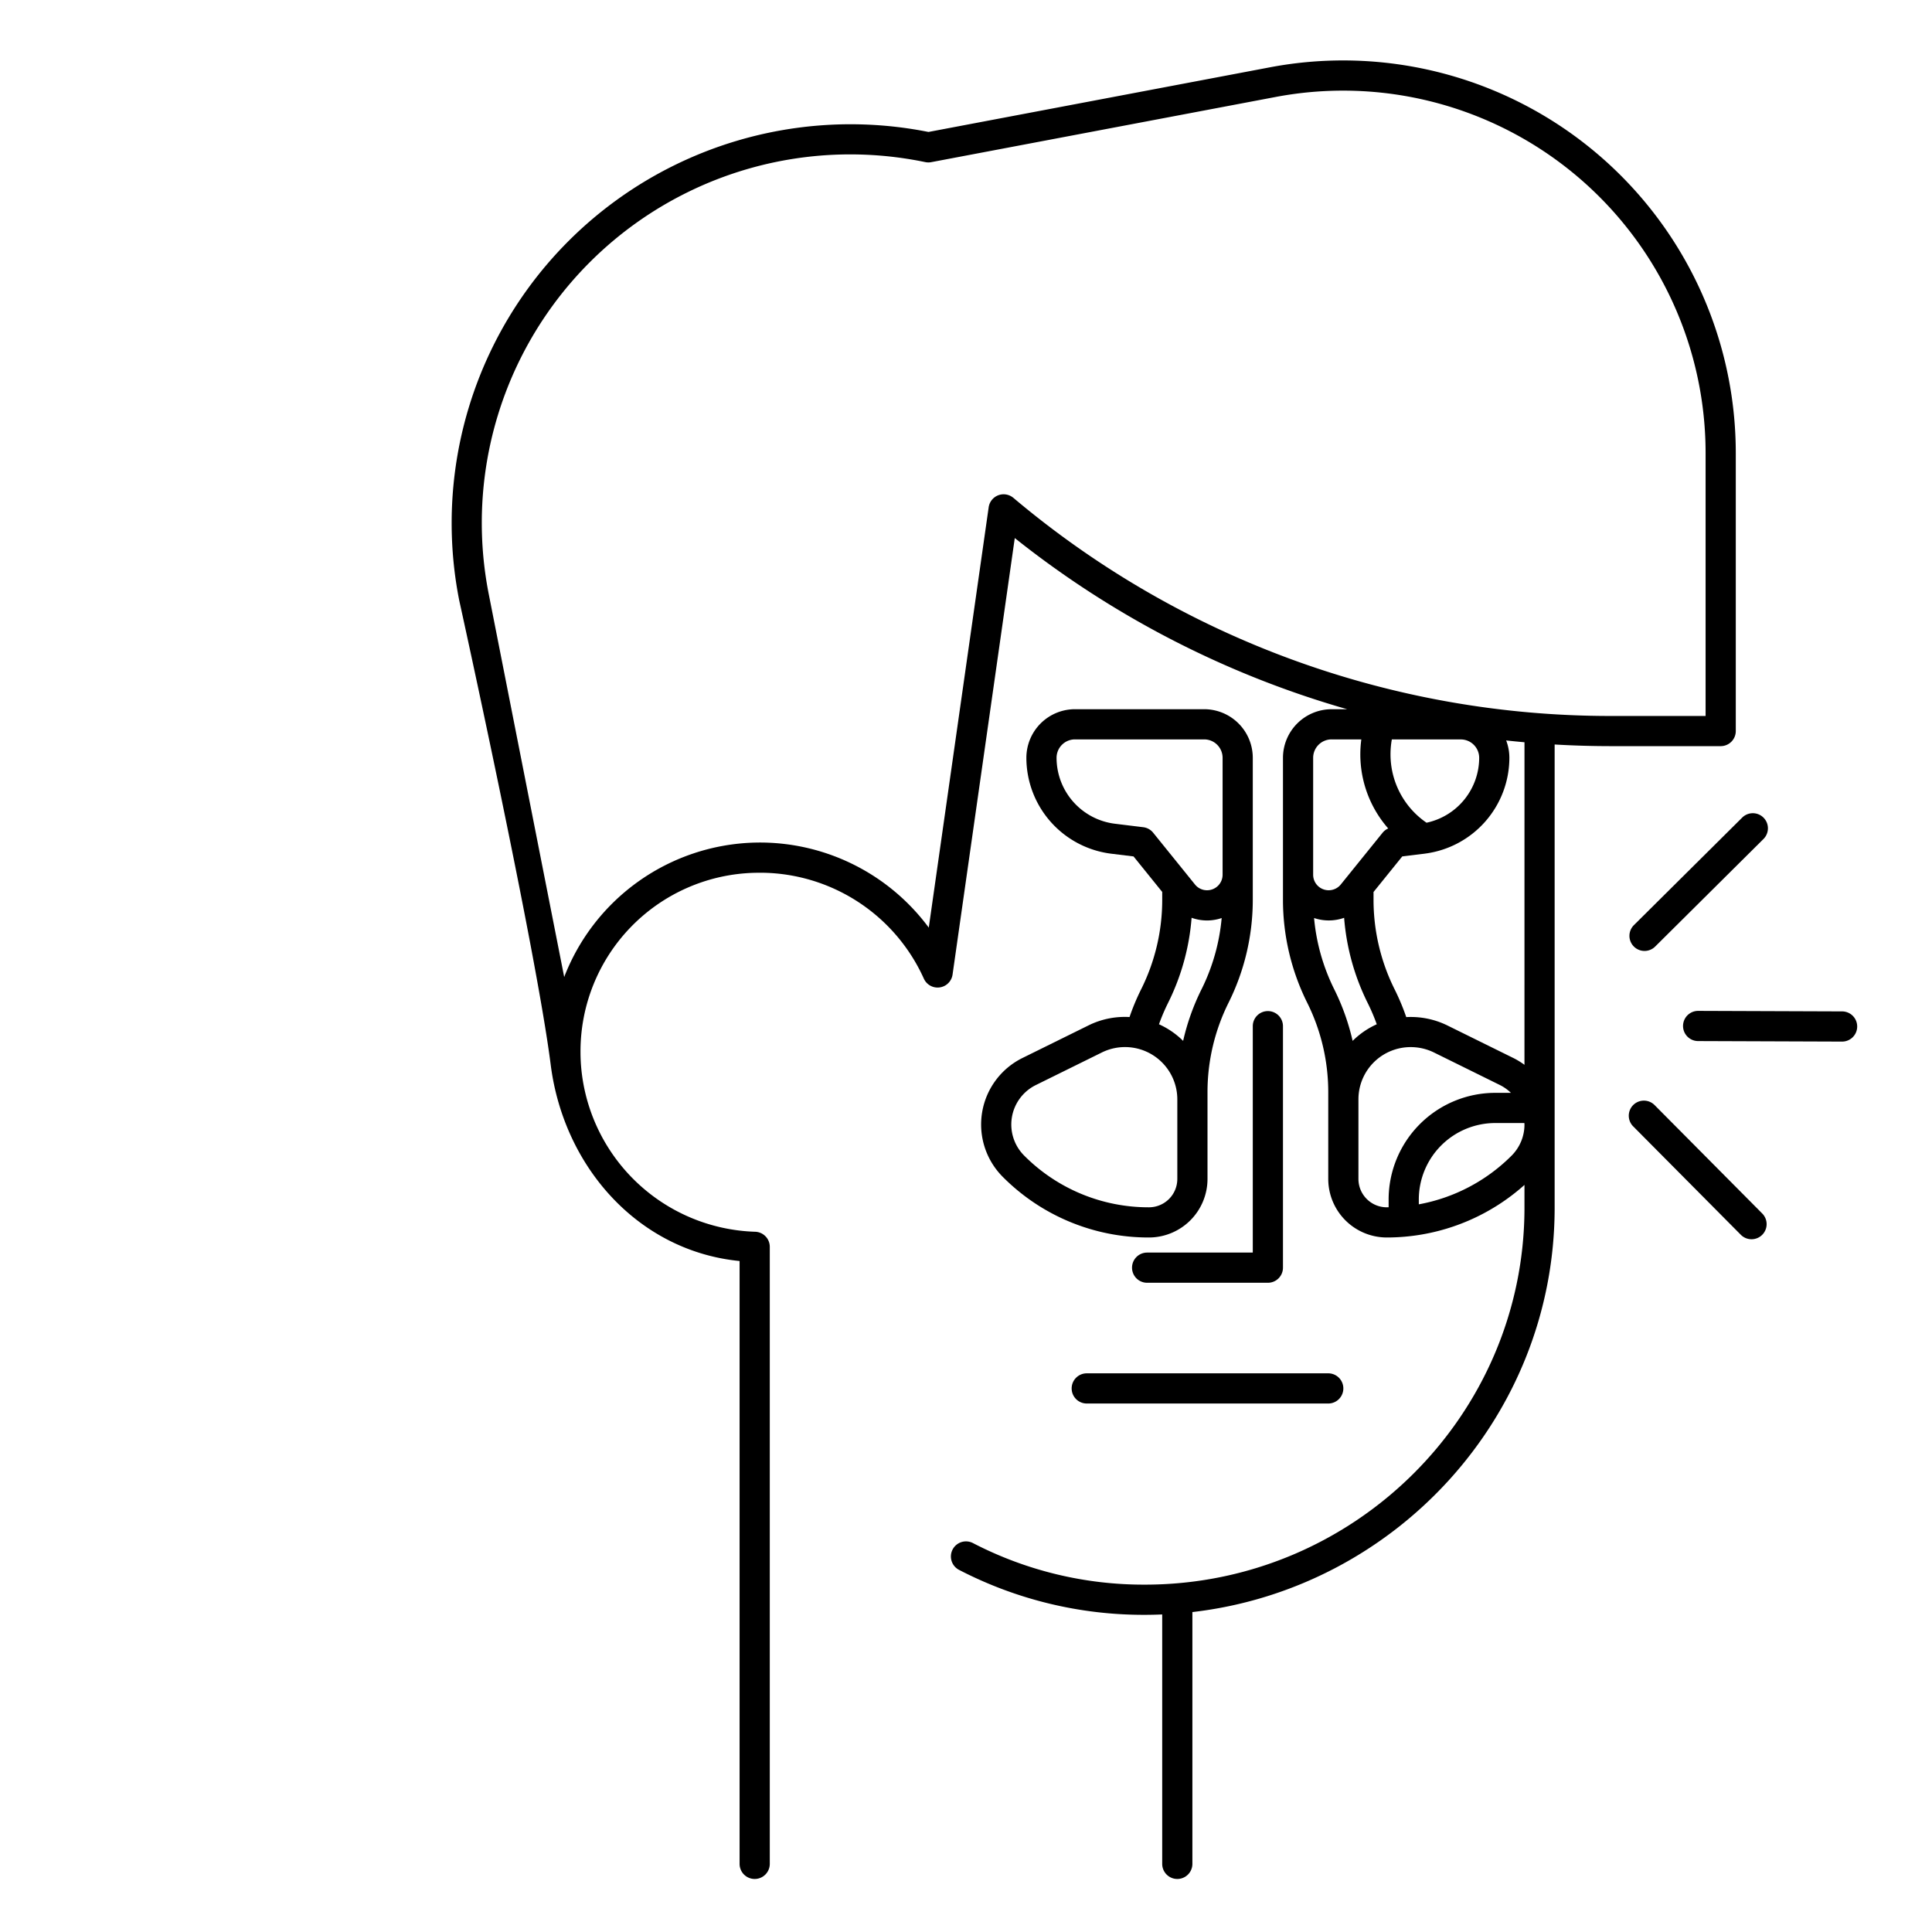 <svg height="512" viewBox="0 0 512 512" width="512" xmlns="http://www.w3.org/2000/svg"><g id="outline"><path d="m284 367.946a4 4 0 0 0 4 4h64a4 4 0 0 0 0-8h-64a4 4 0 0 0 -4 4z"/><path d="m456 197.736a4 4 0 0 0 4-4v-73.636a104.07 104.07 0 0 0 -123.444-102.264l-90.5 17.134a105.7 105.7 0 0 0 -124.37 124.08s20.294 92 24.256 123.117c3.447 27.076 23.2 49.374 50.058 52.015v159.764a4 4 0 0 0 8 0v-163.519a4 4 0 0 0 -3.892-4 47.8 47.8 0 0 1 -46.19-44.909c0-.042 0-.084-.007-.127-.047-.889-.071-1.739-.071-2.526a47.324 47.324 0 0 1 46.243-47.565c.443-.009.9-.019 1.347-.019a47.646 47.646 0 0 1 43.4 28.07 4 4 0 0 0 7.608-1.076l16.488-115.684a253.214 253.214 0 0 0 88.094 45.36h-4.14a12.9 12.9 0 0 0 -12.88 12.875v37.7a61.147 61.147 0 0 0 6.422 27.205 53.1 53.1 0 0 1 5.578 23.631v1.884.1 21.1a15.523 15.523 0 0 0 15.51 15.5c1.583 0 3.212-.072 4.844-.216a54.664 54.664 0 0 0 31.646-13.713v6.44c-.219 54.858-45.341 99.489-100.587 99.489a98.28 98.28 0 0 1 -45.576-11.017 4 4 0 0 0 -3.674 7.107 106.2 106.2 0 0 0 49.25 11.91c1.536 0 3.062-.04 4.583-.1v66.1a4 4 0 0 0 8 0v-66.731c53.758-6.212 95.784-51.7 96-106.742v-123.173q7.29.424 14.626.436zm-187.449-65.8a4 4 0 0 0 -6.541 2.491l-15.877 111.4a55.685 55.685 0 0 0 -44.7-22.548c-.508 0-1.015.01-1.539.022a55.681 55.681 0 0 0 -50.376 35.62l-19.984-101.421a97.649 97.649 0 0 1 115.684-114.537 4.053 4.053 0 0 0 1.556.013l91.271-17.276a96.066 96.066 0 0 1 113.955 94.4v69.639h-25.37a245.332 245.332 0 0 1 -158.079-57.808zm109.506 86.1a21.928 21.928 0 0 1 -9.557-18.2 22.306 22.306 0 0 1 .35-3.88h18.28a4.879 4.879 0 0 1 4.87 4.88 17.629 17.629 0 0 1 -13.943 17.191zm-25.177-22.09h7.886a29.766 29.766 0 0 0 7.128 23.606 3.971 3.971 0 0 0 -1.486 1.122l-11.094 13.733a4.116 4.116 0 0 1 -3.183 1.52h-.009a4.109 4.109 0 0 1 -4.122-4.071v-8.583-22.447a4.886 4.886 0 0 1 4.88-4.88zm-4.637 47.338a12.114 12.114 0 0 0 3.87.643h.027a12.092 12.092 0 0 0 4.067-.7 61.267 61.267 0 0 0 6.217 22.517 52.275 52.275 0 0 1 2.431 5.7 21.643 21.643 0 0 0 -6.394 4.4 61.008 61.008 0 0 0 -4.879-13.679 53.092 53.092 0 0 1 -5.339-18.881zm11.757 69.162v-9.746-11.45a13.831 13.831 0 0 1 13.844-13.756 13.947 13.947 0 0 1 6.156 1.419l17.508 8.64a11.637 11.637 0 0 1 2.905 2.063h-4.163a28.277 28.277 0 0 0 -28.25 28.24v2.079c-.162 0-.329.011-.49.011a7.513 7.513 0 0 1 -7.51-7.5zm43.7-11.8a11.178 11.178 0 0 1 -.581 1.821 11.72 11.72 0 0 1 -2.524 3.784 46.564 46.564 0 0 1 -24.595 12.91v-1.305a20.268 20.268 0 0 1 20.25-20.24h7.728c0 .132.022.258.022.391a11.312 11.312 0 0 1 -.3 2.636zm.3-18.454a19.675 19.675 0 0 0 -2.954-1.812l-17.511-8.642a22.009 22.009 0 0 0 -10.865-2.195 60.289 60.289 0 0 0 -3.095-7.384 53.164 53.164 0 0 1 -5.575-23.633v-2.139l7.615-9.427 5.892-.723c.046-.006.186-.027.232-.035l.047-.007a25.647 25.647 0 0 0 22.214-25.369 12.91 12.91 0 0 0 -.85-4.6q2.423.265 4.854.481z"/><path d="m302.424 262.153a59.779 59.779 0 0 0 -3.084 7.373 21.708 21.708 0 0 0 -10.875 2.215l-17.5 8.636a19.654 19.654 0 0 0 -5.2 31.523 54.422 54.422 0 0 0 38.735 16.046 15.523 15.523 0 0 0 15.5-15.505v-23.079a53.1 53.1 0 0 1 5.578-23.627 61.147 61.147 0 0 0 6.422-27.205v-37.707a12.891 12.891 0 0 0 -12.877-12.877h-34.242a12.891 12.891 0 0 0 -12.881 12.877 25.637 25.637 0 0 0 22.5 25.418l5.9.722 7.6 9.413v2.15a53.027 53.027 0 0 1 -5.576 23.627zm9.576 50.288a7.513 7.513 0 0 1 -7.5 7.505 46.476 46.476 0 0 1 -33.081-13.7 11.655 11.655 0 0 1 3.083-18.693l17.5-8.636a13.864 13.864 0 0 1 20 12.433v21.093zm6.422-50.284a60.9 60.9 0 0 0 -4.88 13.686 21.8 21.8 0 0 0 -6.4-4.4 51.8 51.8 0 0 1 2.427-5.7 61.058 61.058 0 0 0 6.217-22.522 12.133 12.133 0 0 0 4.068.713h.028a12.136 12.136 0 0 0 3.875-.643 53.114 53.114 0 0 1 -5.331 18.866zm-15.449-42.938-7.5-.919a17.626 17.626 0 0 1 -15.473-17.477 4.883 4.883 0 0 1 4.877-4.877h34.246a4.883 4.883 0 0 1 4.877 4.877v30.989a4.114 4.114 0 0 1 -4.115 4.116h-.012a4.093 4.093 0 0 1 -3.19-1.53l-11.083-13.722a4.006 4.006 0 0 0 -2.623-1.457z"/><path d="m336 267.946a4 4 0 0 0 -4 4v60h-28a4 4 0 0 0 0 8h32a4 4 0 0 0 4-4v-64a4 4 0 0 0 -4-4z"/><path d="m488.181 268.032-38.135-.138h-.015a4 4 0 0 0 -.014 8l38.135.138h.015a4 4 0 0 0 .014-8z"/><path d="m438.483 292.859a4 4 0 0 0 -5.677 5.637l28.5 28.705a4 4 0 1 0 5.676-5.637z"/><path d="m432.978 250.827a4 4 0 0 0 5.657.021l28.7-28.5a4 4 0 0 0 -5.636-5.678l-28.699 28.5a4 4 0 0 0 -.022 5.657z"/></g></svg>